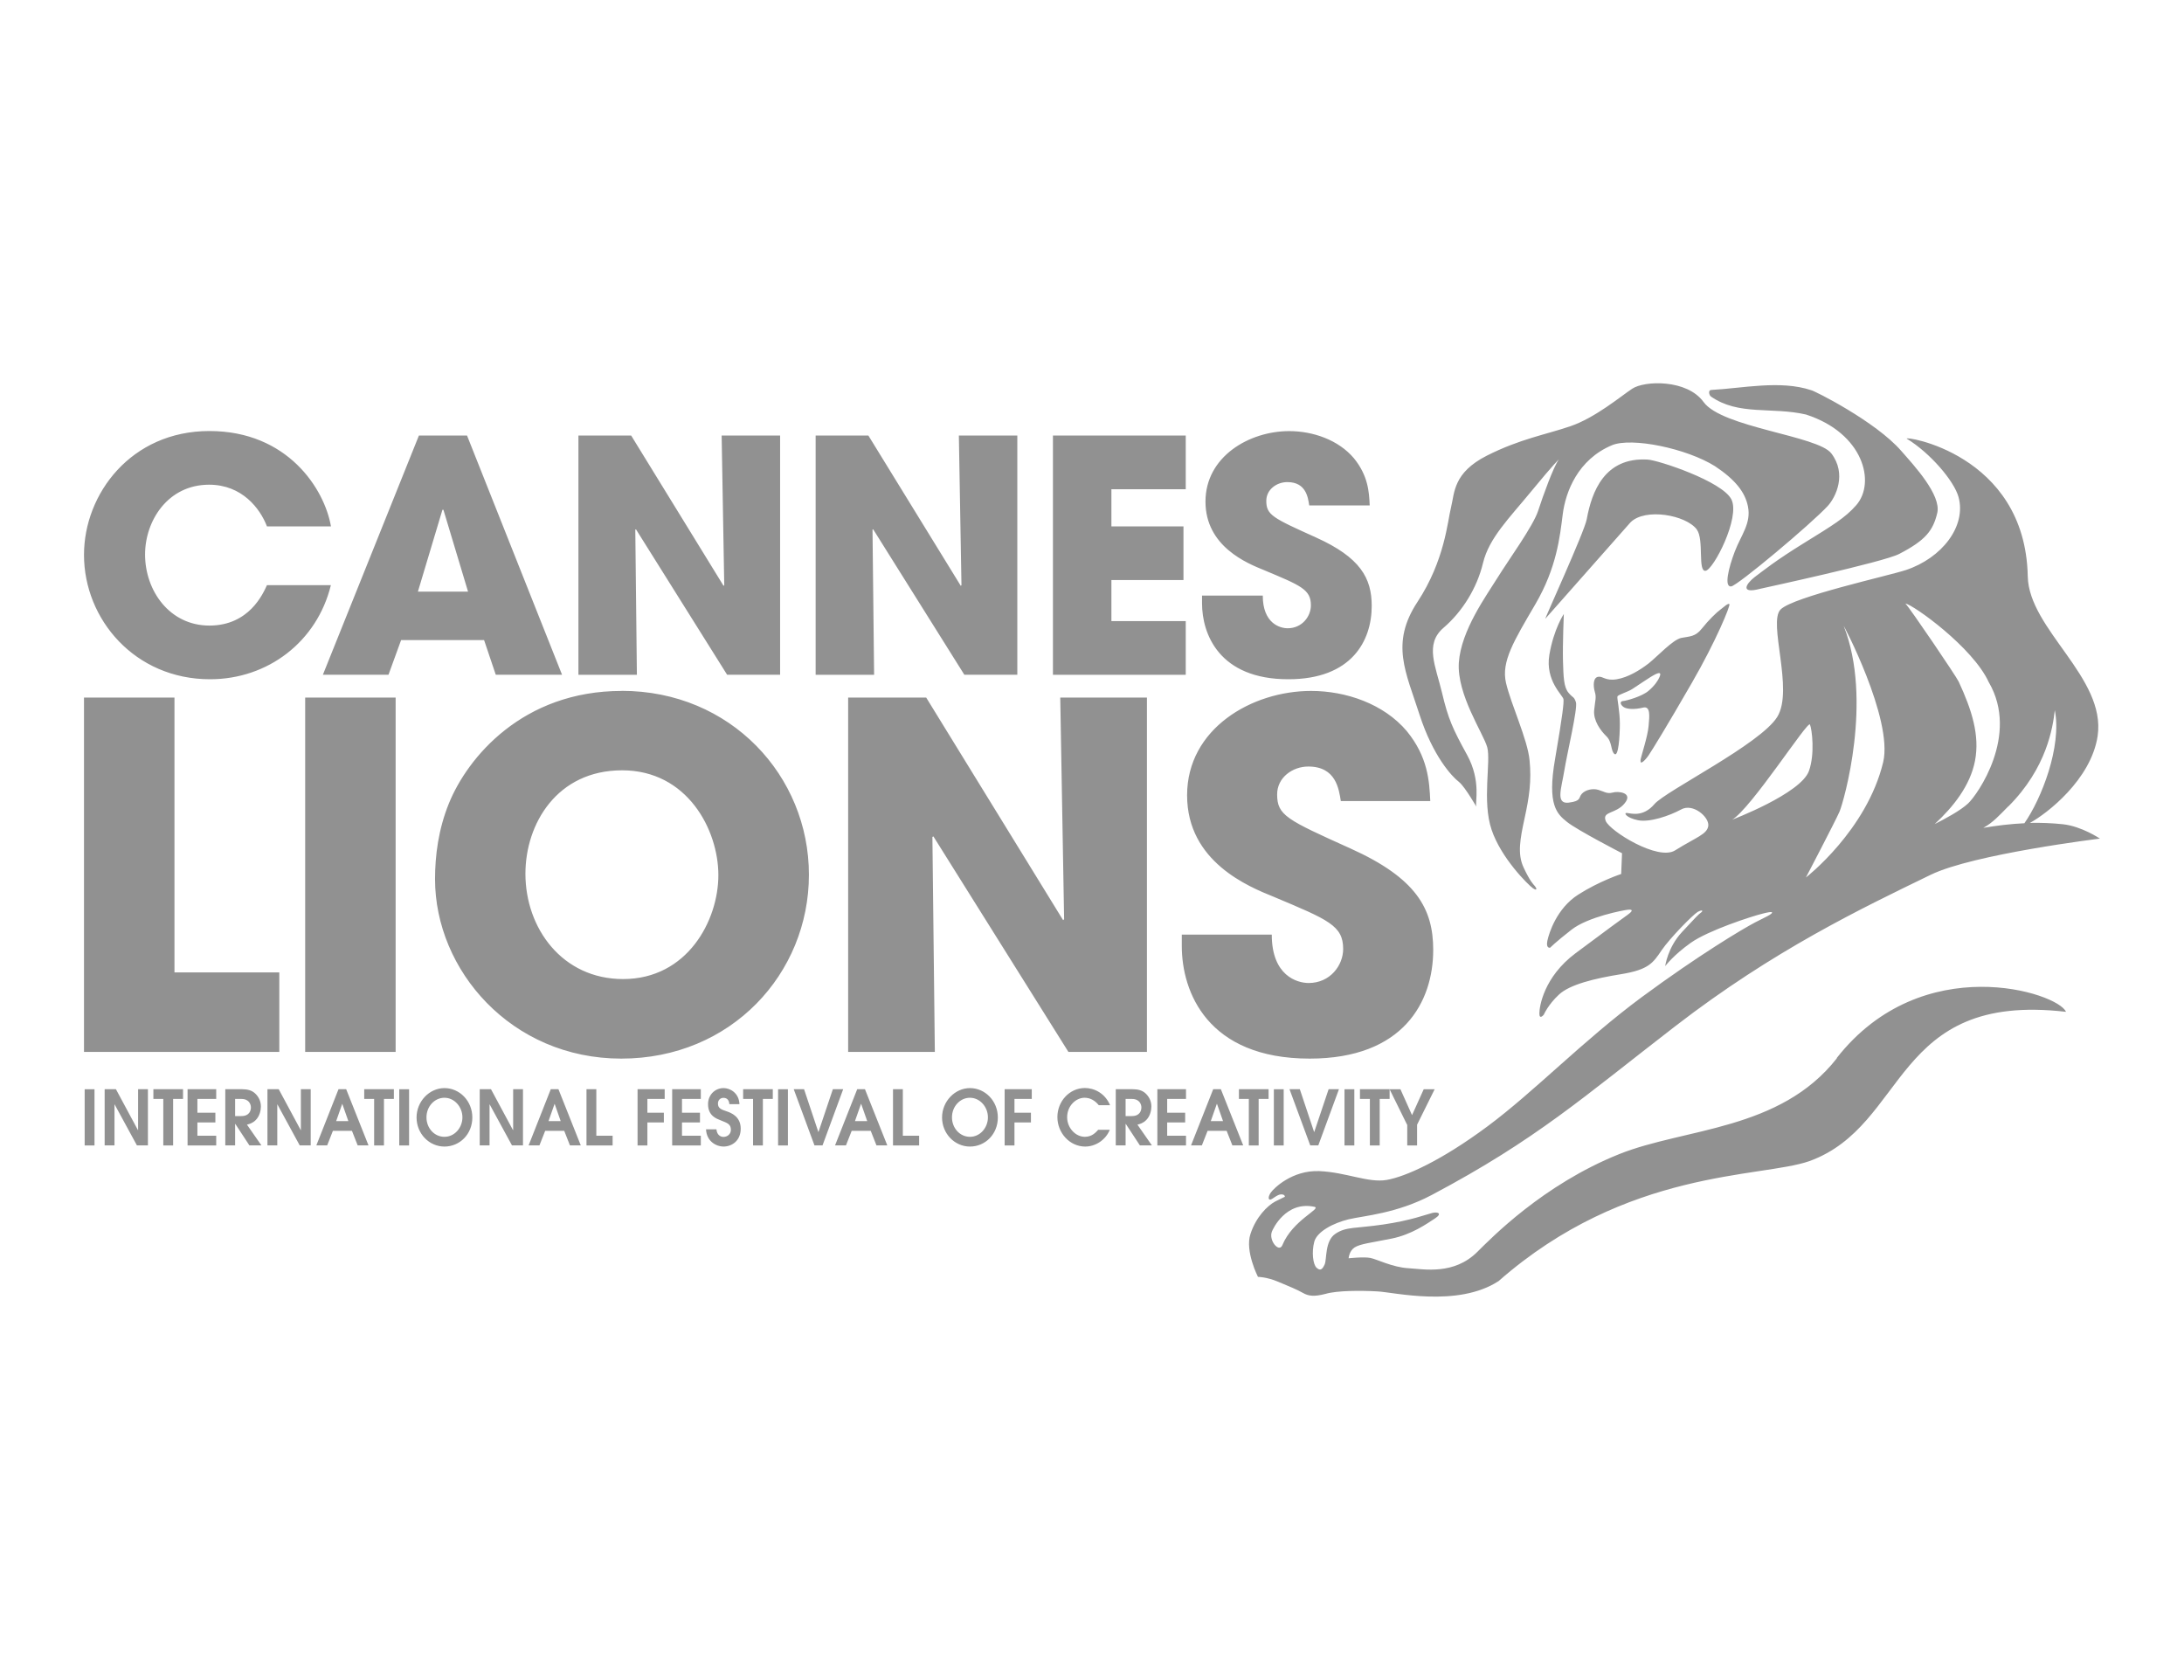 <?xml version="1.0" encoding="UTF-8"?><svg id="uuid-d1372d98-983f-4eaa-8736-e7cc4e5ab133" xmlns="http://www.w3.org/2000/svg" viewBox="0 0 260 200"><defs><style>.uuid-83c20a6d-413c-43a6-8cef-81201b9bb6cd{fill:#919191;}</style></defs><g id="uuid-f4817aaa-bc88-4cb9-a219-2d44c28ca2fd"><g id="uuid-9e18d3f8-6684-44db-8291-429b3608d697"><g id="uuid-19f6c4e6-a4bc-4889-a66f-637d83b4f6dc"><path id="uuid-95a4b283-06b4-4e10-9231-9d8c766570a5" class="uuid-83c20a6d-413c-43a6-8cef-81201b9bb6cd" d="M167.51,133.89l-2.08-4.22h1.29l1.38,3.08,1.39-3.08h1.3l-2.09,4.22v2.47h-1.17v-2.47h0ZM163.07,130.82h-1.17v-1.16h3.53v1.16h-1.18v5.54h-1.17v-5.54h0ZM160.06,136.36h1.17v-6.69h-1.17v6.69ZM153.51,129.66h1.23l1.7,5.09h.02l1.71-5.09h1.23l-2.46,6.69h-.96l-2.47-6.69h0ZM151.65,136.36h1.17v-6.69h-1.17v6.69ZM148.66,130.82h-1.17v-1.16h3.53v1.16h-1.18v5.54h-1.17v-5.54ZM144.42,129.66h.92l2.66,6.69h-1.29l-.68-1.73h-2.27l-.68,1.73h-1.29l2.64-6.69ZM144.14,133.46h1.46l-.72-2.05h-.02l-.72,2.05h0ZM137.78,129.66h3.41v1.16h-2.24v1.64h2.14v1.16h-2.14v1.58h2.24v1.16h-3.41v-6.69ZM132.83,129.66h1.95c.73,0,1.18.15,1.54.45.36.31.75.85.75,1.62,0,.44-.15,1.14-.61,1.6-.38.38-.74.47-1.05.55l1.72,2.47h-1.43l-1.68-2.56h-.02v2.56h-1.17v-6.69h0ZM134,132.86h.75c.97,0,1.13-.68,1.13-1.03s-.21-1.01-1.13-1.01h-.75v2.05h0ZM132.12,134.49c-.5,1.23-1.71,2-2.93,2-1.84,0-3.31-1.62-3.31-3.51s1.45-3.46,3.28-3.46c1.06,0,2.38.58,2.99,2.05h-1.34c-.45-.55-1-.89-1.7-.89-1.03,0-2.07.97-2.07,2.32,0,1.26.99,2.33,2.11,2.33.85,0,1.31-.53,1.59-.84h1.36ZM119.6,129.66h3.23v1.16h-2.06v1.64h1.96v1.16h-1.96v2.74h-1.17v-6.69h0ZM115.47,129.53c1.8,0,3.32,1.52,3.32,3.5s-1.49,3.46-3.32,3.46-3.32-1.55-3.32-3.46,1.52-3.5,3.32-3.5M115.47,135.33c1.21,0,2.14-1.08,2.14-2.32s-.95-2.33-2.14-2.33-2.14,1.05-2.14,2.33.94,2.32,2.14,2.32M106.31,129.66h1.17v5.54h1.94v1.16h-3.11v-6.69ZM102.05,129.66h.92l2.66,6.69h-1.29l-.68-1.73h-2.27l-.68,1.73h-1.3l2.64-6.69h0ZM101.78,133.46h1.46l-.72-2.05h-.02l-.72,2.05h0ZM94.49,129.66h1.23l1.7,5.09h.02l1.71-5.09h1.23l-2.46,6.69h-.96l-2.47-6.69h0ZM92.63,136.36h1.17v-6.69h-1.17v6.69ZM89.64,130.82h-1.17v-1.16h3.53v1.16h-1.18v5.54h-1.17v-5.54ZM85.29,134.44c.06.67.48.9.84.9.47,0,.88-.34.88-.84,0-.69-.42-.81-1.21-1.13-.49-.2-1.51-.52-1.51-1.93,0-1.07.79-1.91,1.86-1.91.74,0,1.82.55,1.88,1.91h-1.2c-.05-.6-.39-.75-.71-.75-.37,0-.65.28-.65.68,0,.58.41.71,1.05.93.52.18,1.66.61,1.66,2.06s-1.06,2.13-2.06,2.13c-.81,0-2-.58-2.07-2.05h1.23ZM80.02,129.66h3.41v1.16h-2.24v1.64h2.14v1.16h-2.14v1.58h2.24v1.16h-3.41v-6.69ZM75.9,129.66h3.23v1.16h-2.06v1.64h1.96v1.16h-1.96v2.74h-1.17v-6.69h0ZM69.82,129.66h1.17v5.54h1.94v1.16h-3.11v-6.69ZM65.56,129.66h.92l2.66,6.69h-1.29l-.68-1.73h-2.27l-.68,1.73h-1.29l2.64-6.69h0ZM65.29,133.46h1.46l-.72-2.05h-.01l-.72,2.05h0ZM57.11,129.66h1.34l2.62,4.87h.02v-4.87h1.17v6.69h-1.31l-2.65-4.87h-.02v4.87h-1.17v-6.69h0ZM52.91,129.53c1.8,0,3.32,1.52,3.32,3.5s-1.49,3.46-3.32,3.46-3.32-1.55-3.32-3.46,1.52-3.5,3.32-3.5M52.91,135.33c1.21,0,2.14-1.08,2.14-2.32s-.95-2.33-2.14-2.33-2.14,1.05-2.14,2.33.93,2.32,2.14,2.32M47.53,136.36h1.17v-6.69h-1.17v6.69ZM44.53,130.82h-1.17v-1.16h3.53v1.16h-1.18v5.54h-1.17v-5.54ZM40.29,129.66h.92l2.66,6.69h-1.29l-.68-1.73h-2.27l-.68,1.73h-1.29l2.64-6.69h0ZM40.01,133.46h1.46l-.72-2.05h-.01l-.72,2.05h0ZM31.84,129.66h1.34l2.62,4.87h.02v-4.87h1.17v6.69h-1.31l-2.65-4.87h-.02v4.87h-1.17v-6.69ZM26.82,129.66h1.95c.73,0,1.18.15,1.54.45.36.31.75.85.75,1.62,0,.44-.15,1.14-.61,1.6-.38.38-.74.47-1.05.55l1.72,2.47h-1.43l-1.68-2.56h-.02v2.56h-1.17v-6.69h0ZM27.99,132.86h.75c.97,0,1.13-.68,1.13-1.03s-.21-1.01-1.13-1.01h-.75v2.05h0ZM22.33,129.66h3.41v1.16h-2.24v1.64h2.14v1.16h-2.14v1.58h2.24v1.16h-3.41v-6.69h0ZM19.43,130.82h-1.17v-1.16h3.53v1.16h-1.18v5.54h-1.17v-5.54ZM12.46,129.66h1.34l2.62,4.87h.02v-4.87h1.17v6.69h-1.31l-2.65-4.87h-.02v4.87h-1.17v-6.69h0ZM10.08,136.36h1.17v-6.69h-1.17v6.69ZM159.62,95.35c-.23-1.42-.57-4.1-3.87-4.1-1.88,0-3.71,1.31-3.71,3.31,0,2.51,1.14,3.02,8.72,6.44,7.86,3.54,9.86,7.18,9.86,12.08,0,6.16-3.54,12.94-14.71,12.94-12.2,0-15.22-7.98-15.22-13.39v-1.37h10.71c0,4.9,3.02,5.76,4.39,5.76,2.57,0,4.11-2.11,4.11-4.05,0-2.79-1.77-3.48-8.26-6.21-2.97-1.2-10.32-4.16-10.32-12.09s7.7-12.42,14.76-12.42c4.16,0,8.66,1.54,11.4,4.79,2.51,3.08,2.68,5.93,2.79,8.32h-10.66ZM100.97,83.04h9.29l16.3,26.5.12-.11-.46-26.39h10.32v42.18h-9.35l-16.07-25.65-.12.06.29,25.59h-10.32v-42.18h0ZM74.01,82.24c13,0,22.29,10.14,22.29,21.89s-9.23,21.89-22.34,21.89-22.17-10.54-22.17-21.37c0-2.79.4-5.93,1.65-9.01,2.22-5.47,8.78-13.39,20.58-13.39M74.18,116.55c7.64,0,11.34-6.96,11.34-12.37s-3.7-12.48-11.46-12.48-11.51,6.38-11.51,12.31c0,6.5,4.39,12.54,11.63,12.54M36.33,125.22h10.77v-42.18h-10.77v42.18ZM10,83.04h10.77v32.72h12.48v9.46H10s0-42.18,0-42.18ZM155.86,60.16c-.15-.96-.38-2.77-2.61-2.77-1.27,0-2.5.89-2.5,2.23,0,1.69.77,2.04,5.89,4.35,5.31,2.39,6.66,4.85,6.66,8.16,0,4.16-2.39,8.73-9.93,8.73-8.23,0-10.27-5.38-10.27-9.04v-.92h7.23c0,3.31,2.04,3.89,2.96,3.89,1.73,0,2.77-1.42,2.77-2.73,0-1.89-1.19-2.35-5.58-4.19-2-.81-6.97-2.81-6.97-8.16s5.2-8.39,9.97-8.39c2.81,0,5.85,1.04,7.7,3.23,1.69,2.08,1.81,4,1.88,5.62h-7.19ZM125.35,51.85h15.81v6.39h-8.85v4.42h8.58v6.39h-8.58v4.89h8.85v6.39h-15.81v-28.47h0ZM97.11,51.85h6.27l11,17.89.08-.08-.31-17.81h6.96v28.47h-6.31l-10.85-17.31-.08.04.19,17.28h-6.96v-28.47h0ZM68.87,51.85h6.27l11,17.89.08-.08-.31-17.81h6.96v28.47h-6.31l-10.85-17.31-.08.04.19,17.28h-6.96v-28.47h0ZM47.75,76.2l-1.5,4.12h-7.81l11.43-28.47h5.73l11.31,28.47h-7.89l-1.39-4.12h-9.88,0ZM49.75,70.43h5.97l-2.93-9.74h-.12l-2.92,9.74h0ZM39.39,69.66c-1.65,6.73-7.5,11.2-14.39,11.2-8.93,0-15-7.12-15-14.81,0-7.27,5.62-14.74,14.93-14.74s13.7,6.89,14.47,11.35h-7.62c-.81-2.12-2.96-4.96-6.89-4.96-4.89,0-7.62,4.27-7.62,8.31,0,4.31,2.92,8.46,7.66,8.46s6.39-3.81,6.85-4.81h7.62ZM173.68,93.08c.77.6,2.28,3.34,2.08,2.93-.2-.44.61-2.99-1.1-6.13-1.73-3.15-2.25-4.28-2.99-7.41-.75-3.16-2.09-5.76.15-7.71,2.27-1.94,4.01-4.75,4.73-7.74.72-2.99,3.12-5.33,5.81-8.61,2.68-3.26,3.22-3.72,3.22-3.72-.64.86-1.89,4.33-2.48,6.15-.61,1.83-3.52,5.83-4.84,7.96-1.31,2.12-4.32,6.23-4.59,10.08-.24,3.83,2.92,8.41,3.38,10.07.46,1.67-.63,6.44.52,9.82,1.13,3.38,4.34,6.55,4.91,6.96.57.39.45,0,.25-.24-.19-.22-.57-.56-1.34-2.2-.77-1.62-.42-3.44.11-5.89.54-2.46.84-4.44.59-6.9-.23-2.46-2.2-6.63-2.8-9.19-.6-2.54.95-5.04,3.49-9.38,2.54-4.35,2.92-8.02,3.26-10.71.34-2.69,1.81-6.52,5.86-8.22,2.34-.97,8.87.37,12.27,2.5,2.41,1.6,3.59,3.1,3.92,4.8.4,2-.81,3.38-1.57,5.36-.75,1.97-1.29,4.24-.43,4.15.75-.08,9.54-7.45,11.51-9.59.97-1.07,2.27-3.8.42-6.24-1.6-2.12-13.01-3.07-15.22-6.13-1.96-2.71-7.02-2.56-8.5-1.57-1.38.92-4.41,3.46-7.35,4.46-2.95,1.01-5.98,1.5-9.96,3.51-3.98,2.03-3.82,4.39-4.24,6.11-.43,1.71-.75,6.35-4,11.29-3.27,4.96-1.37,8.38.23,13.39,1.61,5,3.9,7.43,4.68,8.02M195.31,90.52c-.08.58.49.06.95-.6.45-.66,2.26-3.61,5.14-8.61,2.9-5.01,4.65-9.3,4.48-9.4-.17-.12-.6.3-1.06.65-.47.34-1.42,1.26-2.22,2.27-.79,1-1.45.91-2.45,1.11-1.01.21-2.83,2.2-3.89,3.04-1.06.82-2.46,1.66-3.78,1.88-1.4.23-1.64-.4-2.24-.29-.6.12-.58,1.1-.38,1.79.21.69.04.99-.08,2.2-.11,1.21.75,2.4,1.46,3.09.71.69.5,1.75.96,2.11.47.37.64-2.09.64-3.61s-.35-3-.29-3.23c.06-.23,1.26-.54,1.82-.93.58-.36,1.99-1.36,2.66-1.7.69-.35.7-.09.53.31-.17.4-.56,1.01-1.32,1.65-.78.66-2.61,1.17-3.01,1.2-.4.03-.38.39.03.7.41.31,1.42.31,2.32.09.91-.24.8.94.68,2.2-.11,1.26-.88,3.52-.97,4.08M202.01,63.05c.87,1.21.08,5.01,1.03,4.9.94-.11,4.16-6.35,3.08-8.5-1.08-2.15-8.67-4.66-9.96-4.74-5.14-.31-6.66,3.81-7.26,7.09-.26,1.49-5.16,12.16-4.92,11.84l10.13-11.46c1.75-1.75,6.63-.87,7.9.86M215.01,49.35c6.82,2.21,8.33,8.09,5.97,10.79-1.31,1.5-2.81,2.4-6.24,4.52-3.43,2.12-4.78,3.24-5.87,4.05-1.08.85-1.69,2.01.68,1.38.24-.06,14.68-3.17,16.55-4.15,3.14-1.63,4.03-2.77,4.53-4.89.48-2.13-2.75-5.62-4.28-7.36-3.06-3.53-10.4-7.2-10.73-7.24-3.69-1.23-8.22-.22-11.9-.03-.4.02-.26.62-.04.78,3.28,2.31,7.3,1.21,11.33,2.15M218.68,125.97c-6.76,8.64-18.14,8.3-25.92,11.42-9.08,3.64-15.26,10.03-16.89,11.64-2.79,2.77-6.32,2.06-8.22,1.94-1.9-.11-3.75-1.08-4.51-1.22-.77-.16-2.59.04-2.59.04,0,0,.06-.87.71-1.29.66-.43,2.01-.57,4.39-1.05,2.4-.48,4.21-1.77,5.16-2.39.96-.62.34-.82-.29-.67-.61.14-2.53.9-5.86,1.38-3.34.49-4.39.24-5.68,1.1-1.29.86-1,3.06-1.29,3.67-.29.62-.53.76-.95.38-.43-.38-.61-1.85-.28-3.1.34-1.23,2.29-2.23,4.09-2.67,1.82-.43,5.72-.68,9.92-2.91,12.46-6.61,17.95-11.58,28.98-20.09,11.73-9.05,22.19-14.03,30.41-18.02,5.07-2.46,20.13-4.3,20.13-4.3,0,0-2.15-1.46-4.4-1.71-1.33-.14-2.65-.19-3.93-.16,2.04-1.11,7.28-5.16,8.06-10.35,1.02-6.96-8.2-12.68-8.32-19.01-.3-14.71-15.07-16.78-14.39-16.37,2.78,1.7,5.62,5.02,6.15,6.94.95,3.47-1.97,7.26-6.27,8.69-2.05.68-13.39,3.17-14.91,4.69-1.54,1.52,1.6,9.55-.4,12.79-2.01,3.25-13.29,8.81-14.63,10.39-1.34,1.57-2.77,1.1-3.25,1.05-.47-.05-.09.58,1.29.86,1.39.29,3.77-.53,5.15-1.28,1.38-.78,3.32.87,3.23,1.92-.11,1.04-1.41,1.36-3.95,2.95-2.03,1.29-7.78-2.31-8.26-3.5-.47-1.19,1.2-.8,2.25-2.1,1.05-1.28-.76-1.48-1.43-1.28-.67.19-1.05-.14-1.72-.33-.66-.19-1.52,0-1.95.48-.43.47,0,.85-1.57,1.05-1.58.18-.85-1.72-.52-3.77.33-2.05,1.63-7.48,1.39-8.19-.25-.72-.3-.44-.87-1.11-.58-.68-.61-1.86-.67-3.81-.05-1.96.1-5.58.1-5.58,0,0-1.19,1.76-1.72,4.85-.52,3.11,1.62,4.83,1.68,5.3.04.48-.06,1.62-1,7.11-.96,5.49.23,6.54,1.43,7.5,1.19.96,6.54,3.72,6.54,3.72l-.1,2.47s-2.63.86-5.15,2.48c-2.51,1.62-3.44,4.52-3.64,5.48-.19.96.34.81.34.81,0,0,.58-.61,2.54-2.14,1.94-1.52,6.23-2.34,6.76-2.38.54-.04.57.14-.1.62-.66.47-2.43,1.76-6.19,4.57-3.77,2.82-4.3,6.34-4.3,7.16s.53.14.53.14c0,0,.52-1.2,1.81-2.39,1.28-1.19,4.19-1.91,7.43-2.43,3.24-.53,3.77-1.34,4.77-2.82,1-1.47,3.73-4.24,4.3-4.58.57-.32.71-.14.38.09-.33.25-.51.44-2.24,2.3-1.72,1.85-2,4.06-2,4.06,0,0,.95-1.29,3.05-2.78,2.1-1.48,7.2-3.14,8.54-3.47,1.32-.34,1.23-.15,1,.04-.24.19-.39.24-1.88,1-1.47.77-6.67,3.86-13.53,8.92-6.99,5.18-12.71,11.18-18.32,15.35-5.58,4.15-9.82,6.01-12.01,6.39-2.19.38-4.77-.9-8.02-1.05-3.24-.13-5.43,2.05-5.77,2.54-.34.47-.34.9-.06.85.29-.06.82-.62,1.29-.62s.43.29.43.29c0,0-.23.1-1.15.56-.91.49-2.29,1.83-2.95,3.89-.66,2.03.9,5.08.9,5.08,0,0,1.02,0,2.4.58,1.38.57,2.28.95,2.95,1.33.66.38,1.34.47,2.71.11,1.38-.4,4.2-.4,6.15-.29,1.96.09,9.57,1.95,14.44-1.23,15.27-13.41,31.26-12.26,37-14.28,11.77-4.28,9.84-20.18,30.54-17.77-.91-2.27-17.1-7.5-27.29,5.5M239.09,96c4.59-4.59,5.3-9.44,5.53-11.46.86,4.36-1.62,10.61-3.62,13.46-1.7.08-3.35.29-4.89.55,1.15-.63,1.9-1.48,2.97-2.56M236.77,81.23c3.65,6.28-1.37,13.4-2.48,14.42-.9.84-2.73,1.83-3.97,2.45,2.2-2.03,4.23-4.57,4.8-7.53.58-3.03-.37-6.04-1.94-9.42-.3-.65-5.86-8.84-6.35-9.31.93.15,8.06,5.22,9.94,9.4M219.48,74.51c-.21-.53,5.92,11.08,4.71,16.21-1.95,8.13-9.2,13.74-9.2,13.74,0,0,3.48-6.65,4-7.84.51-1.19,3.98-13.29.5-22.11M206.18,97.6c2.3-1.35,9.05-11.9,9.29-11.35.24.55.61,3.49-.12,5.53-.97,2.7-9.17,5.81-9.17,5.81M152.66,148.23c-.39.94-1.64-.55-1.25-1.6.1-.3,1.66-3.69,5.06-2.97.94.2-2.57,1.55-3.81,4.57"/></g></g></g></svg>